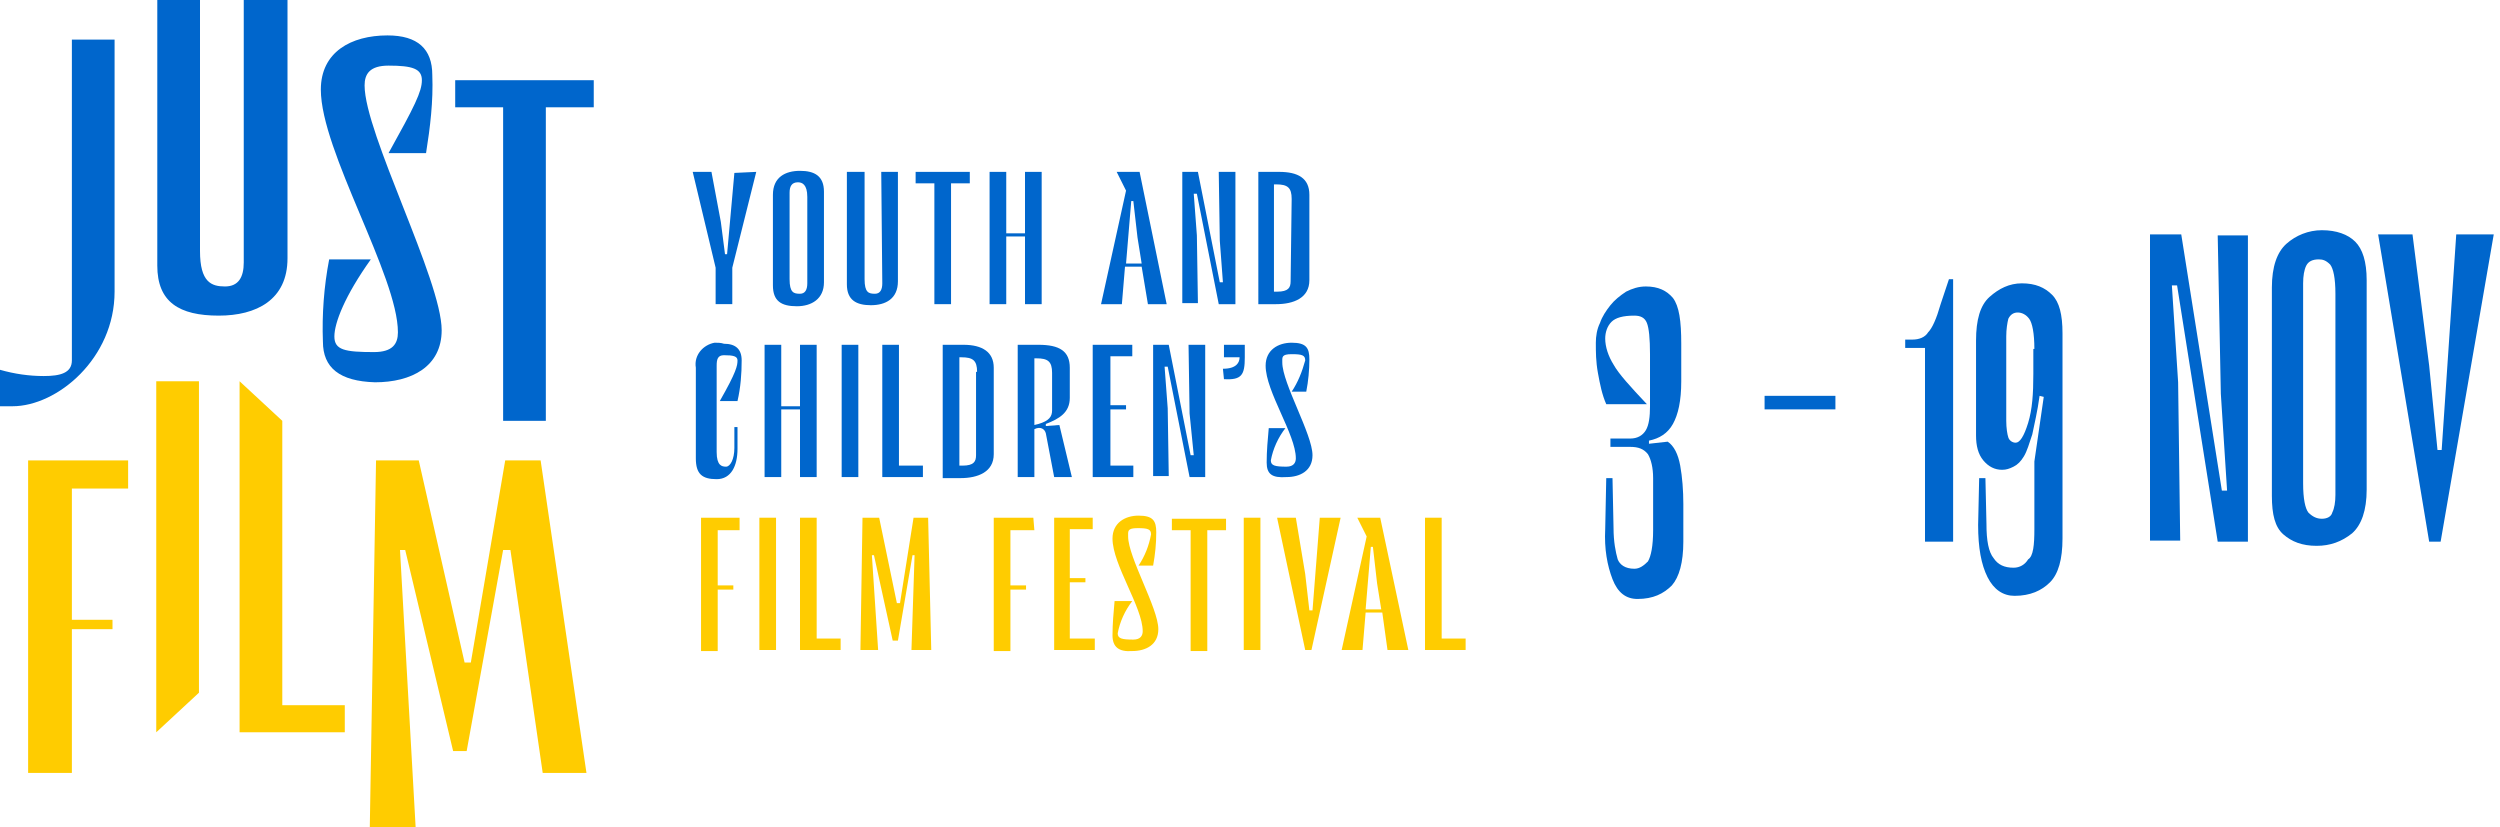 <?xml version="1.0" encoding="utf-8"?>
<!-- Generator: Adobe Illustrator 27.2.0, SVG Export Plug-In . SVG Version: 6.00 Build 0)  -->
<svg version="1.1" id="Layer_1" xmlns="http://www.w3.org/2000/svg" xmlns:xlink="http://www.w3.org/1999/xlink" x="0px" y="0px"
	 viewBox="0 0 240 79.4" style="enable-background:new 0 0 240 79.4;" xml:space="preserve">
<style type="text/css">
	.st0{fill:#0066CC;}
	.st1{fill:#FFCC00;}
</style>
<g>
	<path class="st0" d="M6.9,3.8H11V28c0,6.4-5.5,11-9.8,11H0v-3.5c1.4,0.4,2.8,0.6,4.2,0.6c1.6,0,2.7-0.3,2.7-1.5L6.9,3.8z"/>
	<path class="st0" d="M23.5,0h4.1v24.8c0,4-3,5.5-6.6,5.5c-3.8,0-5.9-1.3-5.9-4.8V0h4.1v24.1c0,3,1.1,3.4,2.4,3.4s1.8-0.9,1.8-2.3V0
		H23.5z"/>
	<path class="st0" d="M31,32.8c-0.1-2.6,0.1-5.3,0.6-7.9h4c-2.5,3.5-3.5,6.1-3.5,7.4s1,1.5,3.8,1.5c1.8,0,2.3-0.8,2.3-1.9
		c0-5.4-7.4-17.4-7.4-23.3c0-3.6,2.9-5.2,6.4-5.2c2.9,0,4.3,1.3,4.3,3.8c0.1,2.5-0.2,5-0.6,7.5h-3.6c2.5-4.5,3.2-5.9,3.2-7
		s-0.9-1.4-3.2-1.4c-1.8,0-2.3,0.8-2.3,1.9c0,4.6,7.4,18.7,7.4,23.5c0,3.5-2.9,5-6.4,5C32.6,36.6,31,35.3,31,32.8z"/>
	<polygon class="st0" points="43.7,7.7 57,7.7 57,10.3 52.4,10.3 52.4,40.4 48.3,40.4 48.3,10.3 43.7,10.3 	"/>
</g>
<g>
	<polygon class="st1" points="6.9,46.9 6.9,59.5 10.8,59.5 10.8,60.4 6.9,60.4 6.9,74.2 2.7,74.2 2.7,44.2 12.3,44.2 12.3,46.9 	"/>
	<polygon class="st1" points="19.1,36.6 19.1,66.5 15,70.3 15,36.6 	"/>
	<polygon class="st1" points="27.1,40.4 27.1,67.7 33.1,67.7 33.1,70.3 23,70.3 23,36.6 	"/>
	<polygon class="st1" points="48.5,44.2 51.9,44.2 56.3,74.2 52.1,74.2 49,52.8 48.3,52.8 44.8,72.1 43.5,72.1 38.9,52.8 38.4,52.8 
		39.9,79.4 35.5,79.4 36.1,44.2 40.2,44.2 44.6,63.6 45.2,63.6 	"/>
</g>
<g>
	<g>
		<path class="st0" d="M156.9,54.6c0.5,0,0.9-0.3,1.3-0.7c0.3-0.5,0.5-1.5,0.5-3v-5c0-1-0.2-1.8-0.5-2.3c-0.4-0.5-0.9-0.7-1.7-0.7
			h-1.9v-0.8h1.9c0.7,0,1.2-0.3,1.5-0.8s0.4-1.3,0.4-2.3v-5c0-1.5-0.1-2.5-0.3-3s-0.6-0.7-1.2-0.7c-1.1,0-1.8,0.2-2.2,0.6
			s-0.6,1-0.6,1.6c0,0.8,0.3,1.7,0.8,2.5c0.5,0.9,1.6,2.1,3.2,3.8h-3.9c-0.4-0.9-0.6-1.9-0.8-3s-0.2-2-0.2-2.9
			c0-0.6,0.1-1.3,0.4-1.9c0.2-0.6,0.6-1.2,1-1.7s0.9-0.9,1.5-1.3c0.6-0.3,1.2-0.5,1.9-0.5c1.2,0,2,0.4,2.6,1.1
			c0.6,0.8,0.8,2.2,0.8,4.4v3.6c0,1.9-0.3,3.2-0.8,4.1c-0.5,0.9-1.3,1.4-2.3,1.6v0.3l1.8-0.2c0.6,0.4,1,1.2,1.2,2.3s0.3,2.4,0.3,3.7
			V52c0,2-0.4,3.4-1.1,4.2c-0.8,0.8-1.8,1.3-3.3,1.3c-1.1,0-1.9-0.6-2.4-1.9c-0.5-1.3-0.8-2.9-0.7-4.8l0.1-4.9h0.6l0.1,4.8
			c0,1.3,0.2,2.3,0.4,3C155.5,54.2,156,54.6,156.9,54.6z"/>
		<path class="st0" d="M169.4,39.3V38h6.8v1.3H169.4z"/>
		<path class="st0" d="M187.6,52h-2.8V33.4h-1.9v-0.8h0.7c0.6,0,1.2-0.2,1.5-0.7c0.4-0.4,0.8-1.3,1.2-2.7l0.8-2.4h0.4V52H187.6z"/>
		<path class="st0" d="M195.3,50.8v-6.5l0.9-6.2l-0.4-0.1c-0.2,1.5-0.5,2.7-0.7,3.7c-0.3,0.9-0.5,1.6-0.8,2.1s-0.6,0.8-1,1
			s-0.7,0.3-1.1,0.3c-0.7,0-1.3-0.3-1.8-0.9c-0.5-0.6-0.7-1.4-0.7-2.4v-9.1c0-2,0.4-3.4,1.3-4.2c0.9-0.8,1.9-1.3,3.1-1.3
			c1.3,0,2.2,0.4,2.9,1.1s1,1.9,1,3.7v19.7c0,2-0.4,3.4-1.2,4.2s-1.9,1.3-3.4,1.3c-1.1,0-2-0.6-2.6-1.8s-0.9-2.8-0.9-5l0.1-4.5h0.6
			l0.1,4.4c0,1.6,0.2,2.7,0.7,3.3c0.4,0.6,1,0.9,1.9,0.9c0.6,0,1.1-0.3,1.4-0.8C195.2,53.4,195.3,52.3,195.3,50.8z M195.3,33.5
			c0-1.5-0.2-2.5-0.5-2.9s-0.7-0.6-1.1-0.6c-0.4,0-0.7,0.2-0.9,0.6c-0.1,0.4-0.2,1-0.2,1.7v8.1c0,0.7,0.1,1.3,0.2,1.6
			c0.1,0.3,0.4,0.5,0.7,0.5c0.4,0,0.8-0.6,1.2-1.9c0.4-1.3,0.5-2.8,0.5-4.7v-2.4H195.3z"/>
	</g>
	<g>
		<path class="st0" d="M209.4,22.5l3.9,24.6h0.5l-0.6-9.3l-0.3-15.2h2.9V52h-2.9L209,27.4h-0.5l0.6,9.3l0.2,15.2h-2.9V22.5H209.4z"
			/>
		<path class="st0" d="M222.4,52.4c-1.4,0-2.4-0.4-3.2-1.1c-0.8-0.7-1.1-1.9-1.1-3.7v-20c0-2,0.5-3.4,1.4-4.2s2.1-1.3,3.4-1.3
			c1.4,0,2.5,0.4,3.2,1.1s1.1,1.9,1.1,3.7V47c0,2-0.5,3.4-1.4,4.2C224.8,52,223.7,52.4,222.4,52.4z M222.6,24.9
			c-0.6,0-1,0.2-1.2,0.6s-0.3,1-0.3,1.7v19.2c0,1.5,0.2,2.4,0.5,2.8c0.4,0.4,0.8,0.6,1.3,0.6s0.9-0.2,1-0.6c0.2-0.4,0.3-1,0.3-1.7
			V28.2c0-1.5-0.2-2.4-0.5-2.8C223.3,25,223,24.9,222.6,24.9z"/>
		<path class="st0" d="M231.6,22.5l1.6,12.6l0.8,8.1h0.4l1.4-20.7h3.6L234.3,52h-1.1l-4.9-29.5H231.6z"/>
	</g>
</g>
<g>
	<g>
		<path class="st0" d="M72.6,16.5l-2.3,9.2v3.5h-1.6v-3.5l-2.2-9.2h1.8l0.9,4.8l0.4,3.1h0.2l0.7-7.8L72.6,16.5z"/>
		<path class="st0" d="M76.5,29.4c-1.5,0-2.3-0.5-2.3-2v-8.7c0-1.7,1.2-2.3,2.6-2.3c1.4,0,2.3,0.5,2.3,2v8.7
			C79.1,28.7,77.9,29.4,76.5,29.4z M76.6,17.5c-0.6,0-0.8,0.4-0.8,1v8.3c0,1.3,0.4,1.4,1,1.4c0.5,0,0.7-0.4,0.7-1v-8.3
			C77.5,17.7,77,17.5,76.6,17.5z"/>
		<path class="st0" d="M84.6,16.5h1.6V27c0,1.7-1.2,2.3-2.6,2.3c-1.4,0-2.3-0.5-2.3-2V16.5H83v10.3c0,1.3,0.4,1.4,1,1.4
			c0.5,0,0.7-0.4,0.7-1L84.6,16.5z"/>
		<path class="st0" d="M93.1,17.6h-1.8v11.6h-1.6V17.6h-1.8v-1.1h5.2V17.6z"/>
		<path class="st0" d="M98.4,16.5h1.6v12.7h-1.6v-6.5h-1.8v6.5h-1.6V16.5h1.6v5.9h1.8L98.4,16.5z"/>
		<path class="st0" d="M110.2,29.2l-0.6-3.6H108l-0.3,3.6h-2l2.4-10.9l-0.9-1.8h2.2l2.6,12.7H110.2z M108.1,25.3h1.5l-0.4-2.5
			l-0.4-3.5h-0.2L108.1,25.3z"/>
		<path class="st0" d="M117,16.5h1.6v12.7H117l-2.1-10.6h-0.3l0.3,4l0.1,6.5h-1.5V16.5h1.5l2.1,10.6h0.3l-0.3-4L117,16.5z"/>
		<path class="st0" d="M125.7,18.7v8.2c0,1.7-1.5,2.3-3.2,2.3h-1.7V16.5h2C124.6,16.5,125.7,17.1,125.7,18.7z M124,19.1
			c0-1.1-0.4-1.4-1.5-1.4h-0.2V28h0.3c1.1,0,1.3-0.4,1.3-1L124,19.1z"/>
		<path class="st0" d="M70.8,34.6c0-0.4-0.4-0.5-1.3-0.5c-0.6,0-0.7,0.4-0.7,1v8.3c0,1.3,0.5,1.4,0.9,1.4c0.4,0,0.8-0.7,0.8-1.8V41
			h0.3v2.1c0,1.6-0.6,2.9-2,2.9c-1.4,0-2-0.5-2-2v-8.7c-0.2-1.2,0.7-2.2,1.8-2.4c0.3,0,0.6,0,0.9,0.1c1.1,0,1.7,0.5,1.7,1.6
			c0,1.3-0.1,2.6-0.4,3.9h-1.7C70.7,35.7,70.8,35.1,70.8,34.6z"/>
		<path class="st0" d="M76.8,33.1h1.6v12.7h-1.6v-6.5H75v6.5h-1.6V33.1H75V39h1.8L76.8,33.1z"/>
		<path class="st0" d="M82.4,33.1v12.7h-1.6V33.1H82.4z"/>
		<path class="st0" d="M86.3,44.7h2.3v1.1h-3.9V33.1h1.6L86.3,44.7z"/>
		<path class="st0" d="M95.4,35.3v8.3c0,1.7-1.5,2.3-3.2,2.3h-1.7V33.1h2C94.3,33.1,95.4,33.8,95.4,35.3z M93.8,35.7
			c0-1.1-0.4-1.4-1.5-1.4h-0.2v10.4h0.3c1.1,0,1.3-0.4,1.3-1V35.7z"/>
		<path class="st0" d="M101.7,40.8l1.2,5h-1.7l-0.8-4.2c-0.1-0.4-0.5-0.7-1.1-0.4v4.6h-1.6V33.1h2c2,0,3,0.6,3,2.2v2.9
			c0,1.4-1,2-2.3,2.5v0.2L101.7,40.8z M99.3,34.3v6.5l0.4-0.1c1-0.3,1.3-0.7,1.3-1.3v-3.6c0-1.1-0.4-1.4-1.5-1.4H99.3z"/>
		<path class="st0" d="M106.5,44.7h2.3v1.1h-3.9V33.1h3.8v1.1h-2.1v4.7h1.5v0.4h-1.5V44.7z"/>
		<path class="st0" d="M114.1,33.1h1.6v12.7h-1.5l-2.1-10.6h-0.3l0.3,4l0.1,6.5h-1.5V33.1h1.5l2.1,10.6h0.3l-0.4-4L114.1,33.1z"/>
		<path class="st0" d="M119.5,34.3c0,1.7-0.3,2.2-2,2.1l-0.1-1c1.3,0,1.6-0.6,1.6-1.1h-1.5v-1.2h2L119.5,34.3z"/>
		<path class="st0" d="M121.6,44.4c0-1.1,0.1-2.2,0.2-3.3h1.6c-0.7,0.9-1.2,2-1.4,3.1c0,0.5,0.4,0.6,1.5,0.6c0.7,0,0.9-0.4,0.9-0.8
			c0-2.3-2.9-6.4-2.9-8.9c0-1.5,1.2-2.2,2.5-2.2c1.4,0,1.7,0.5,1.7,1.6c0,1-0.1,2.1-0.3,3.1H124c0.6-0.9,1-1.9,1.3-3
			c0-0.5-0.3-0.6-1.3-0.6s-0.9,0.3-0.9,0.8c0,2,2.9,6.9,2.9,8.9c0,1.5-1.2,2.1-2.5,2.1C122.1,45.9,121.6,45.5,121.6,44.4z"/>
	</g>
	<g>
		<path class="st1" d="M71,50.9h-2.1v5.3h1.5v0.4h-1.5v5.9h-1.6V49.7H71V50.9z"/>
		<path class="st1" d="M74.5,49.7v12.7h-1.6V49.7H74.5z"/>
		<path class="st1" d="M78.4,61.3h2.3v1.1h-3.9V49.7h1.6L78.4,61.3z"/>
		<path class="st1" d="M87.5,62.4l0.3-9.1h-0.2l-1.4,8.2h-0.5l-1.8-8.2h-0.2l0.6,9.1h-1.7l0.2-12.7h1.6l1.7,8.2h0.3l1.3-8.2h1.4
			l0.3,12.7H87.5z"/>
		<path class="st1" d="M99.3,50.9H97v5.3h1.5v0.4H97v5.9h-1.6V49.7h3.8L99.3,50.9z"/>
		<path class="st1" d="M102.7,61.3h2.4v1.1h-3.9V49.7h3.7v1.1h-2.2v4.7h1.5v0.4h-1.5V61.3z"/>
		<path class="st1" d="M106.8,61c0-1.1,0.1-2.2,0.2-3.3h1.7c-0.7,0.9-1.2,2-1.4,3.1c0,0.5,0.4,0.6,1.5,0.6c0.7,0,0.9-0.4,0.9-0.8
			c0-2.3-2.9-6.4-2.9-8.9c0-1.5,1.2-2.2,2.5-2.2c1.4,0,1.7,0.5,1.7,1.6c0,1.1-0.1,2.1-0.3,3.2h-1.4c0.6-0.9,1-1.9,1.2-3
			c0-0.5-0.3-0.6-1.3-0.6s-0.9,0.3-0.9,0.8c0,2,2.9,6.9,2.9,8.9c0,1.5-1.2,2.1-2.5,2.1C107.4,62.6,106.8,62.1,106.8,61z"/>
		<path class="st1" d="M117.7,50.9h-1.8v11.6h-1.6V50.9h-1.8v-1.1h5.2L117.7,50.9z"/>
		<path class="st1" d="M121,49.7v12.7h-1.6V49.7H121z"/>
		<path class="st1" d="M126.7,49.7h2l-2.8,12.7h-0.6l-2.7-12.7h1.8l0.9,5.4l0.4,3.5h0.3L126.7,49.7z"/>
		<path class="st1" d="M133.2,62.4l-0.5-3.6h-1.6l-0.3,3.6h-2l2.4-10.9l-0.9-1.8h2.2l2.7,12.7H133.2z M131.1,58.5h1.5l-0.4-2.5
			l-0.4-3.5h-0.2L131.1,58.5z"/>
		<path class="st1" d="M138.4,61.3h2.3v1.1h-3.9V49.7h1.6L138.4,61.3z"/>
	</g>
</g>
</svg>
